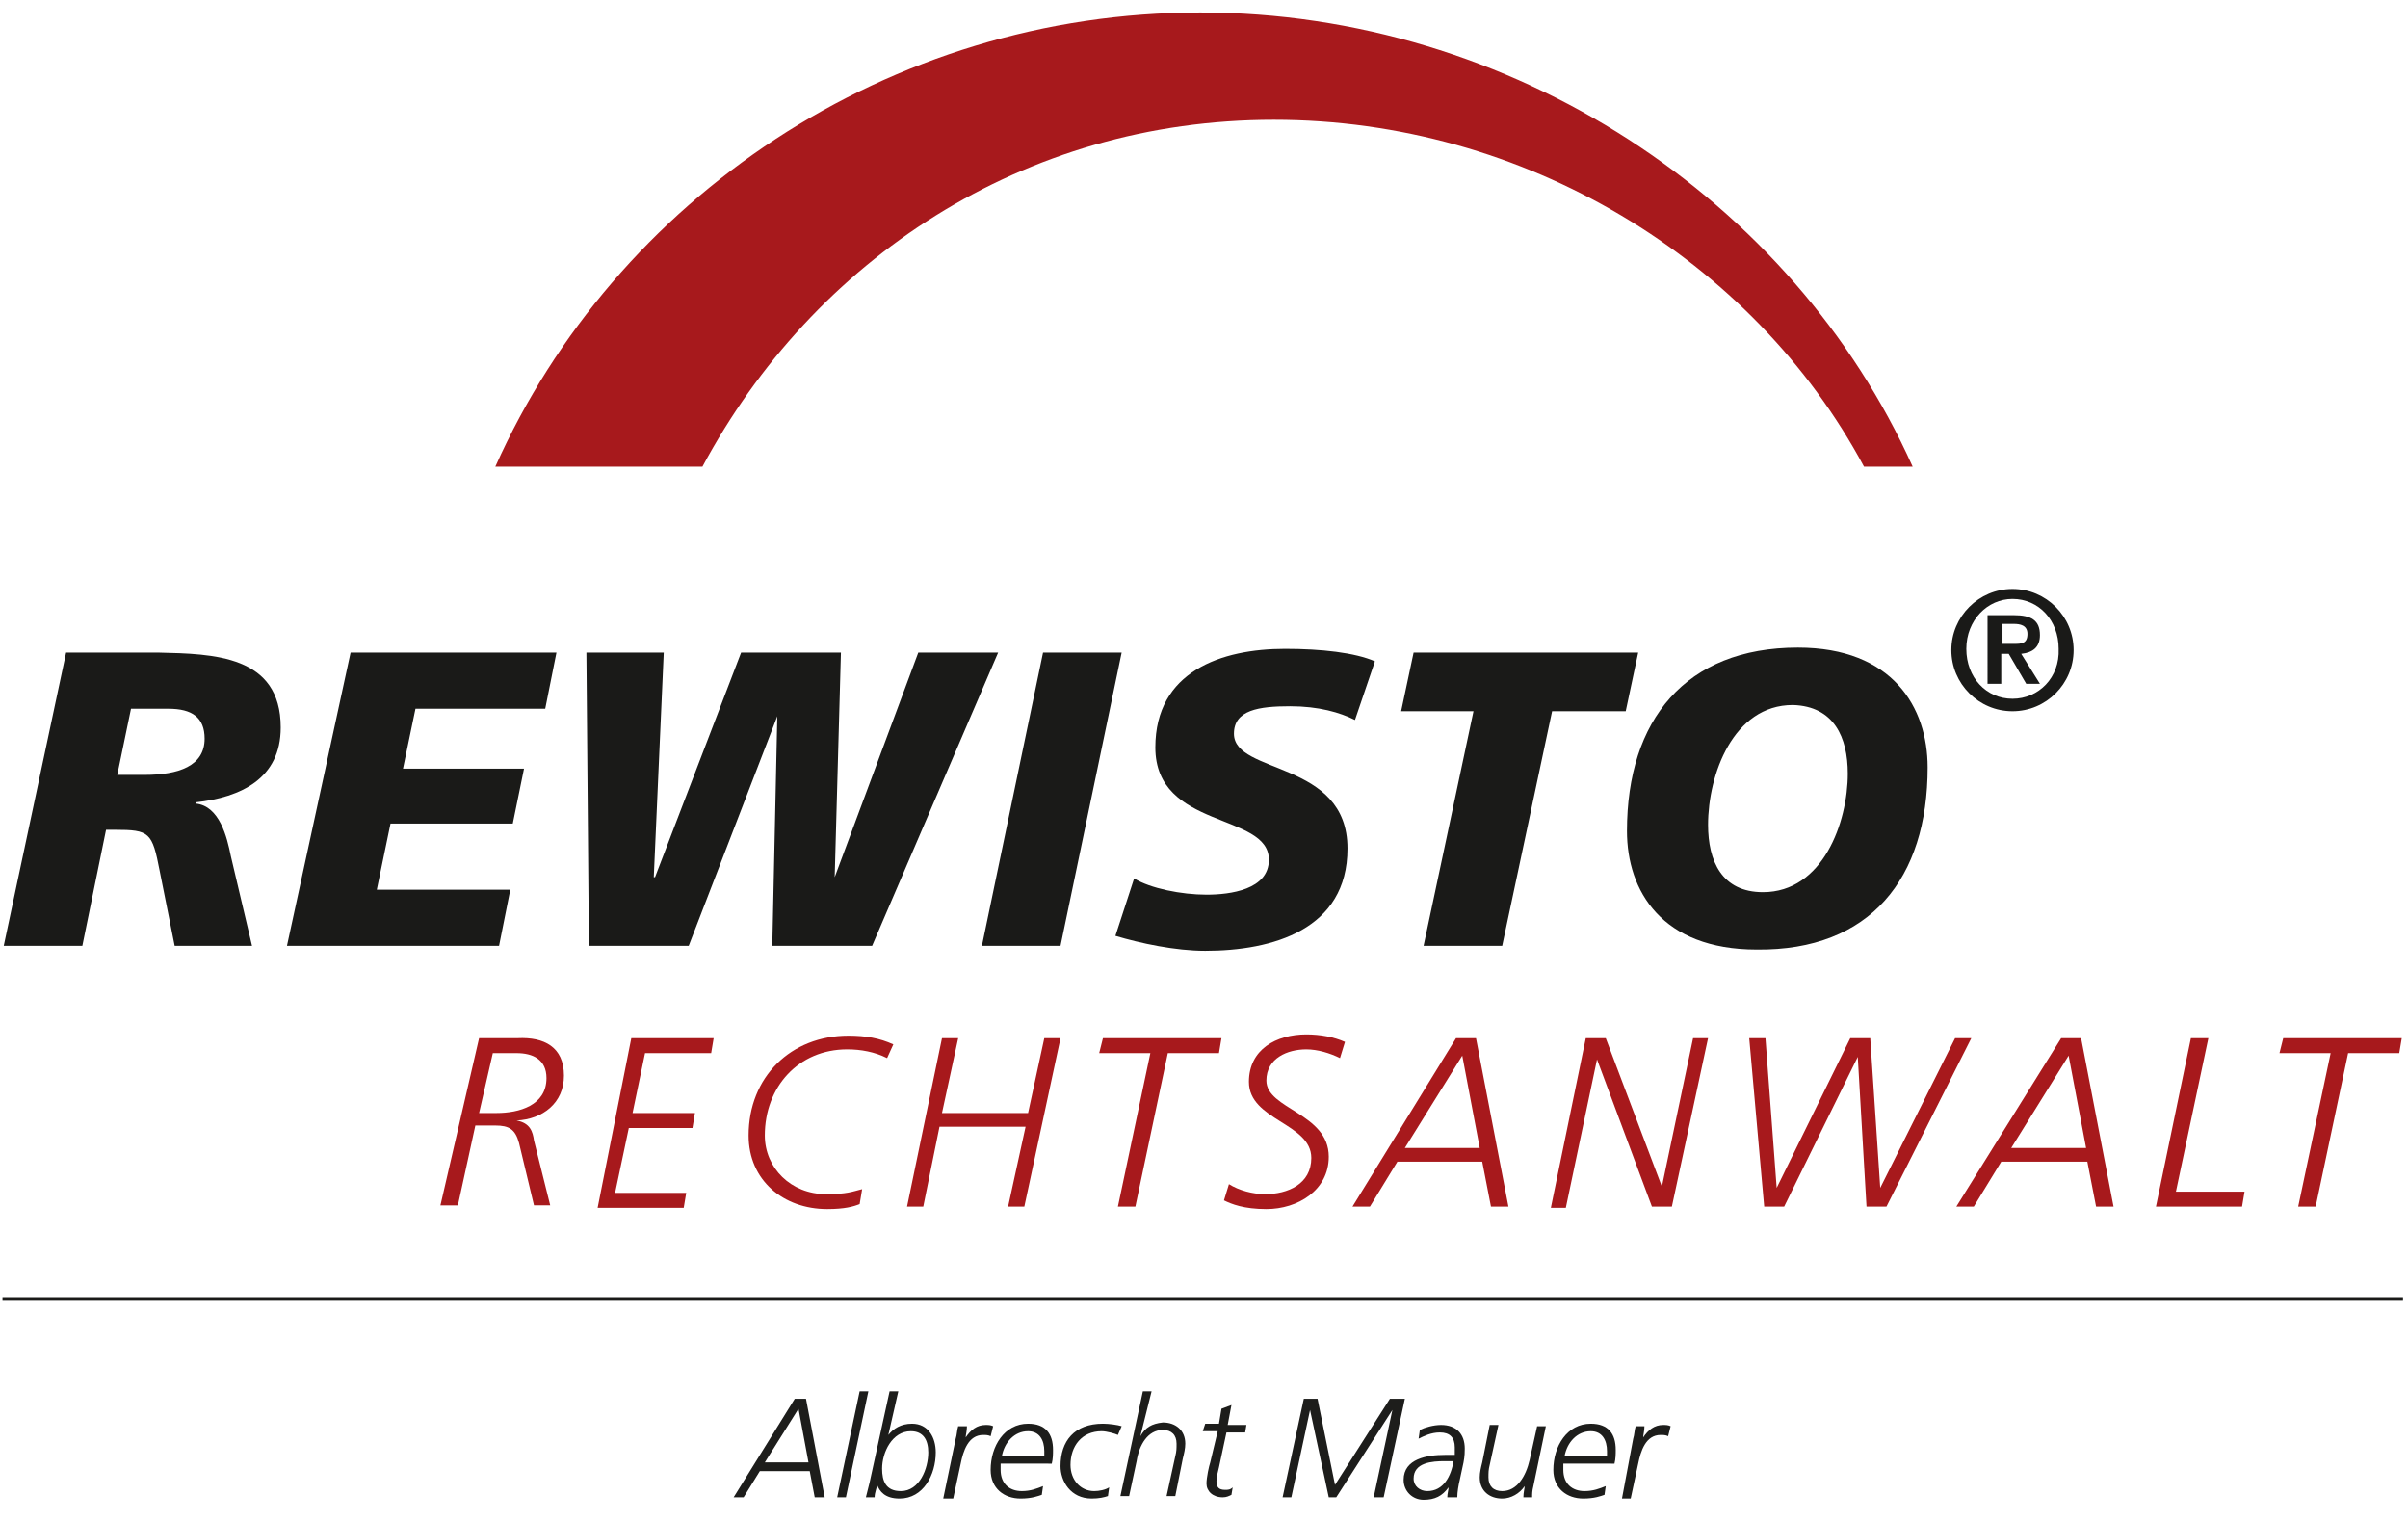 <?xml version="1.0" encoding="utf-8"?>
<!-- Generator: Adobe Illustrator 21.1.0, SVG Export Plug-In . SVG Version: 6.00 Build 0)  -->
<!DOCTYPE svg PUBLIC "-//W3C//DTD SVG 1.1//EN" "http://www.w3.org/Graphics/SVG/1.1/DTD/svg11.dtd">
<svg version="1.1" id="Ebene_1" xmlns="http://www.w3.org/2000/svg" xmlns:xlink="http://www.w3.org/1999/xlink" x="0px" y="0px"
	 viewBox="0 0 193 122" style="enable-background:new 0 0 193 122;" xml:space="preserve">
<style type="text/css">
	.st0{fill:#A7191C;}
	.st1{fill-rule:evenodd;clip-rule:evenodd;fill:#1A1A18;}
	.st2{fill:#1A1A18;}
	.st3{fill:none;stroke:#1A1A18;stroke-width:0.298;stroke-miterlimit:3.864;}
	.st4{fill:#1D1D1B;}
</style>
<path class="st0" d="M102.1,9.6C82,9.6,65.2,20.8,56.3,37.4H39.7C49.3,15.9,71.2,1,96.2,1c25,0,47.5,15,57.1,36.4h-3.9
	C140.5,20.8,122.2,9.6,102.1,9.6"/>
<path class="st1" d="M0.3,75.8h6.3l1.9-9.3h0.7c2.8,0,3,0.2,3.6,3.3l1.2,6h6.2l-1.7-7.2c-0.3-1.5-0.9-4-2.8-4.2v-0.1
	c3.6-0.4,6.8-1.9,6.8-6c0-5.8-5.4-5.9-9.8-6H5.3L0.3,75.8 M10.5,56.8h3c1.9,0,2.9,0.7,2.9,2.4c0,2.2-2.1,2.9-4.8,2.9H9.4L10.5,56.8z
	"/>
<polygon class="st2" points="23,75.8 40,75.8 40.9,71.3 30.2,71.3 31.3,66 41.1,66 42,61.6 32.3,61.6 33.3,56.8 43.7,56.8 
	44.6,52.3 28.1,52.3 "/>
<polygon class="st2" points="47.2,75.8 55.2,75.8 62.3,57.4 62.3,57.4 61.9,75.8 69.9,75.8 80,52.3 73.6,52.3 66.9,70.3 66.9,70.3 
	67.4,52.3 59.4,52.3 52.5,70.3 52.4,70.3 53.2,52.3 47,52.3 "/>
<polygon class="st2" points="78.7,75.8 85,75.8 89.9,52.3 83.6,52.3 "/>
<path class="st2" d="M110.2,53c-1.6-0.7-4.3-1-7.2-1c-5.1,0-10.4,1.8-10.4,7.9c0,6.6,9.1,5.2,9.1,9c0,2.4-3.1,2.8-5,2.8
	c-2,0-4.5-0.5-5.8-1.3L89.4,75c2,0.6,4.8,1.2,7.2,1.2c5.4,0,11.4-1.7,11.4-8.2c0-7.1-9.1-5.9-9.1-9.2c0-1.9,2-2.2,4.5-2.2
	c2.3,0,4,0.5,5.2,1.1L110.2,53"/>
<polygon class="st2" points="114.1,75.8 120.4,75.8 124.4,57 130.3,57 131.3,52.3 113.3,52.3 112.3,57 118.1,57 "/>
<path class="st1" d="M148.1,62c0,3.9-2,9.5-6.8,9.5c-3.3,0-4.4-2.5-4.4-5.4c0-4,2-9.6,6.8-9.6C147,56.6,148.1,59.1,148.1,62
	 M154.5,61.5c0-4.8-2.8-9.6-10.4-9.6c-9,0-13.7,5.8-13.7,14.7c0,4.8,2.8,9.5,10.4,9.5C149.9,76.2,154.5,70.4,154.5,61.5"/>
<line class="st3" x1="0.2" y1="104.1" x2="192.6" y2="104.1"/>
<path class="st1" d="M160.5,50h0.9c0.5,0,1.1,0.1,1.1,0.8c0,0.8-0.5,0.8-1.1,0.8h-0.9V50 M159.4,54.8h1v-2.4h0.6l1.4,2.4h1.1
	l-1.5-2.4c0.9-0.1,1.5-0.5,1.5-1.5c0-1.2-0.7-1.6-2.1-1.6h-2.1V54.8z M161.3,56c-2.1,0-3.7-1.7-3.7-4c0-2.3,1.7-4,3.7-4
	c2.1,0,3.7,1.7,3.7,4C165.1,54.3,163.4,56,161.3,56 M161.3,57c2.7,0,4.9-2.2,4.9-4.9c0-2.7-2.2-4.9-4.9-4.9c-2.7,0-4.9,2.2-4.9,4.9
	C156.4,54.8,158.6,57,161.3,57"/>
<g>
	<path class="st0" d="M38.4,83.2h3.1c2.1-0.1,3.7,0.7,3.7,3c0,2.2-1.7,3.5-3.8,3.6v0c1.1,0.2,1.3,0.9,1.4,1.6l1.3,5.2h-1.3l-1.2-5
		c-0.3-1.1-0.8-1.4-1.9-1.4h-1.6l-1.4,6.4h-1.4L38.4,83.2z M38.4,89.2h1.4c1.8,0,4-0.6,4-2.8c0-1.5-1.1-2-2.4-2h-1.9L38.4,89.2z"/>
	<path class="st0" d="M50.6,83.2h6.6l-0.2,1.2h-5.3l-1,4.8h5l-0.2,1.2h-5.1l-1.1,5.2H55l-0.2,1.2h-6.9L50.6,83.2z"/>
	<path class="st0" d="M71.1,84.8c-1-0.5-2.1-0.7-3.2-0.7c-3.9,0-6.6,3-6.6,6.9c0,2.6,2.1,4.7,4.9,4.7c1.7,0,2.1-0.2,2.9-0.4
		l-0.2,1.2c-0.5,0.2-1.2,0.4-2.6,0.4c-3.5,0-6.3-2.3-6.3-5.9c0-4.7,3.4-8,8-8c1.4,0,2.5,0.2,3.6,0.7L71.1,84.8z"/>
	<path class="st0" d="M75.5,83.2h1.3l-1.3,6h6.9l1.3-6H85l-2.9,13.5h-1.3l1.4-6.4h-6.9L74,96.7h-1.3L75.5,83.2z"/>
	<path class="st0" d="M88.4,83.2h9.5l-0.2,1.2h-4.1L91,96.7h-1.4l2.6-12.3h-4.1L88.4,83.2z"/>
	<path class="st0" d="M107.4,84.8c-0.8-0.4-1.8-0.7-2.7-0.7c-1.5,0-3.2,0.7-3.2,2.5c0,2.3,5,2.6,5,6.1c0,2.7-2.5,4.2-5,4.2
		c-1.8,0-2.8-0.4-3.4-0.7l0.4-1.3c0.8,0.5,1.9,0.8,2.9,0.8c1.8,0,3.7-0.8,3.7-2.9c0-2.8-5-3-5-6.1c0-2.6,2.2-3.8,4.6-3.8
		c1.1,0,2.2,0.2,3.1,0.6L107.4,84.8z"/>
	<path class="st0" d="M116.7,83.2h1.6l2.6,13.5h-1.4l-0.7-3.6H112l-2.2,3.6h-1.4L116.7,83.2z M117.2,84.6l-4.6,7.4h6L117.2,84.6z"/>
	<path class="st0" d="M127.1,83.2h1.6l4.5,11.9h0l2.5-11.9h1.2l-2.9,13.5h-1.6L128,84.9h0l-2.5,11.9h-1.2L127.1,83.2z"/>
	<path class="st0" d="M140.2,83.2h1.3l0.9,12h0l5.9-12h1.6l0.8,12h0l6-12h1.3l-6.8,13.5h-1.6l-0.7-12h0l-5.9,12h-1.6L140.2,83.2z"/>
	<path class="st0" d="M165.2,83.2h1.6l2.6,13.5H168l-0.7-3.6h-6.9l-2.2,3.6h-1.4L165.2,83.2z M165.8,84.6l-4.6,7.4h6L165.8,84.6z"/>
	<path class="st0" d="M175.6,83.2h1.4l-2.6,12.3h5.5l-0.2,1.2h-6.9L175.6,83.2z"/>
	<path class="st0" d="M183,83.2h9.5l-0.2,1.2h-4.1l-2.6,12.3h-1.4l2.6-12.3h-4.1L183,83.2z"/>
</g>
<g>
	<path class="st4" d="M63.7,112.1h0.9l1.5,7.9h-0.8l-0.4-2.1h-4l-1.3,2.1h-0.8L63.7,112.1z M64,112.9l-2.7,4.3h3.5L64,112.9z"/>
	<path class="st4" d="M68.9,111.5h0.7l-1.8,8.5h-0.7L68.9,111.5z"/>
	<path class="st4" d="M71.2,115L71.2,115c0.4-0.5,1-0.9,1.9-0.9c1.3,0,1.9,1.1,1.9,2.3c0,1.8-1,3.7-2.9,3.7c-1.2,0-1.6-0.6-1.8-1.1
		h0c0,0.2-0.2,0.6-0.2,1h-0.7c0.1-0.4,0.2-0.8,0.3-1.2l1.6-7.3H72L71.2,115z M70.7,117.7c0,1,0.3,1.8,1.5,1.8c1.5,0,2.2-1.8,2.2-3.1
		c0-1-0.4-1.7-1.4-1.7C71.5,114.7,70.7,116.4,70.7,117.7z"/>
	<path class="st4" d="M76.6,115.3c0.1-0.3,0.1-0.7,0.2-1h0.7c0,0.4-0.1,0.7-0.1,0.9h0c0.4-0.6,0.9-1,1.6-1c0.2,0,0.4,0,0.6,0.1
		l-0.2,0.8c-0.2-0.1-0.4-0.1-0.6-0.1c-1.2,0-1.6,1.3-1.8,2.3l-0.6,2.8h-0.8L76.6,115.3z"/>
	<path class="st4" d="M80.2,117.3c0,0.1,0,0.3,0,0.5c0,1.1,0.7,1.7,1.7,1.7c0.7,0,1.2-0.2,1.7-0.4l-0.1,0.7
		c-0.3,0.1-0.8,0.3-1.7,0.3c-1.3,0-2.4-0.8-2.4-2.3c0-1.9,1.1-3.7,3-3.7c1.4,0,2,0.8,2,2.1c0,0.3,0,0.7-0.1,1.1H80.2z M83.7,116.7
		c0-0.2,0-0.3,0-0.4c0-0.9-0.4-1.6-1.3-1.6c-1.1,0-1.9,0.9-2.1,2H83.7z"/>
	<path class="st4" d="M89.6,115c-0.2-0.1-0.9-0.3-1.3-0.3c-1.6,0-2.5,1.2-2.5,2.7c0,1.2,0.8,2.1,1.9,2.1c0.4,0,0.9-0.1,1.2-0.3
		l-0.1,0.7c-0.3,0.1-0.7,0.2-1.3,0.2c-1.7,0-2.5-1.4-2.5-2.6c0-2,1.1-3.4,3.4-3.4c0.5,0,1.2,0.1,1.5,0.2L89.6,115z"/>
	<path class="st4" d="M91.6,111.5h0.7l-0.9,3.6h0c0.4-0.7,0.9-1,1.8-1.1c1,0,1.8,0.6,1.8,1.7c0,0.4-0.1,0.8-0.2,1.2l-0.6,3h-0.7
		l0.7-3.2c0.1-0.4,0.1-0.6,0.1-1c0-0.7-0.4-1.1-1.1-1.1c-1.2,0-1.9,1.2-2.1,2.5l-0.6,2.8h-0.7L91.6,111.5z"/>
	<path class="st4" d="M97.9,112.9l0.8-0.3l-0.3,1.6h1.5l-0.1,0.6h-1.5l-0.6,2.8c-0.1,0.4-0.2,0.8-0.2,1.1c0,0.5,0.2,0.7,0.7,0.7
		c0.2,0,0.4,0,0.6-0.2l-0.1,0.6c-0.2,0.1-0.4,0.2-0.7,0.2c-0.8,0-1.3-0.5-1.3-1.1c0-0.5,0.2-1.4,0.3-1.7l0.6-2.5h-1.2l0.2-0.6h1.1
		L97.9,112.9z"/>
	<path class="st4" d="M104.5,112.1h1.1l1.4,6.9l4.4-6.9h1.2l-1.7,7.9h-0.8l1.5-7h0l-4.5,7h-0.6l-1.5-7h0l-1.5,7h-0.7L104.5,112.1z"
		/>
	<path class="st4" d="M117,118.6c-0.1,0.4-0.2,1-0.2,1.4H116c0-0.3,0.1-0.6,0.1-0.8h0c-0.5,0.7-1.1,1-2,1c-0.9,0-1.6-0.7-1.6-1.6
		c0-1.7,1.9-2,3.3-2c0.3,0,0.6,0,0.8,0c0-0.2,0-0.3,0-0.6c0-0.8-0.4-1.2-1.2-1.2c-0.7,0-1.3,0.3-1.7,0.5l0.1-0.7
		c0.4-0.2,1.1-0.4,1.7-0.4c1.2,0,1.9,0.7,1.9,1.9c0,0.2,0,0.6-0.1,1.1L117,118.6z M114.4,119.5c1.3,0,1.9-1.2,2.1-2.4
		c-0.2,0-0.5,0-0.7,0c-1,0-2.5,0.1-2.5,1.4C113.3,119.1,113.8,119.5,114.4,119.5z"/>
	<path class="st4" d="M122.9,119.1c-0.1,0.4-0.1,0.6-0.1,0.9h-0.7c0-0.4,0.1-0.7,0.1-0.9h0c-0.4,0.6-1.1,1-1.8,1
		c-1,0-1.8-0.6-1.8-1.7c0-0.4,0.1-0.8,0.2-1.2l0.6-3h0.7l-0.7,3.2c-0.1,0.4-0.1,0.6-0.1,1c0,0.7,0.4,1.1,1.1,1.1
		c1.2,0,1.9-1.2,2.2-2.5l0.6-2.7h0.7L122.9,119.1z"/>
	<path class="st4" d="M125.3,117.3c0,0.1,0,0.3,0,0.5c0,1.1,0.7,1.7,1.7,1.7c0.7,0,1.2-0.2,1.7-0.4l-0.1,0.7
		c-0.3,0.1-0.8,0.3-1.7,0.3c-1.3,0-2.4-0.8-2.4-2.3c0-1.9,1.1-3.7,3-3.7c1.4,0,2,0.8,2,2.1c0,0.3,0,0.7-0.1,1.1H125.3z M128.8,116.7
		c0-0.2,0-0.3,0-0.4c0-0.9-0.4-1.6-1.3-1.6c-1.1,0-1.9,0.9-2.1,2H128.8z"/>
	<path class="st4" d="M130.9,115.3c0.1-0.3,0.1-0.7,0.2-1h0.7c0,0.4-0.1,0.7-0.1,0.9h0c0.4-0.6,0.9-1,1.6-1c0.2,0,0.4,0,0.6,0.1
		l-0.2,0.8c-0.2-0.1-0.4-0.1-0.6-0.1c-1.2,0-1.6,1.3-1.8,2.3l-0.6,2.8H130L130.9,115.3z"/>
</g>
</svg>

